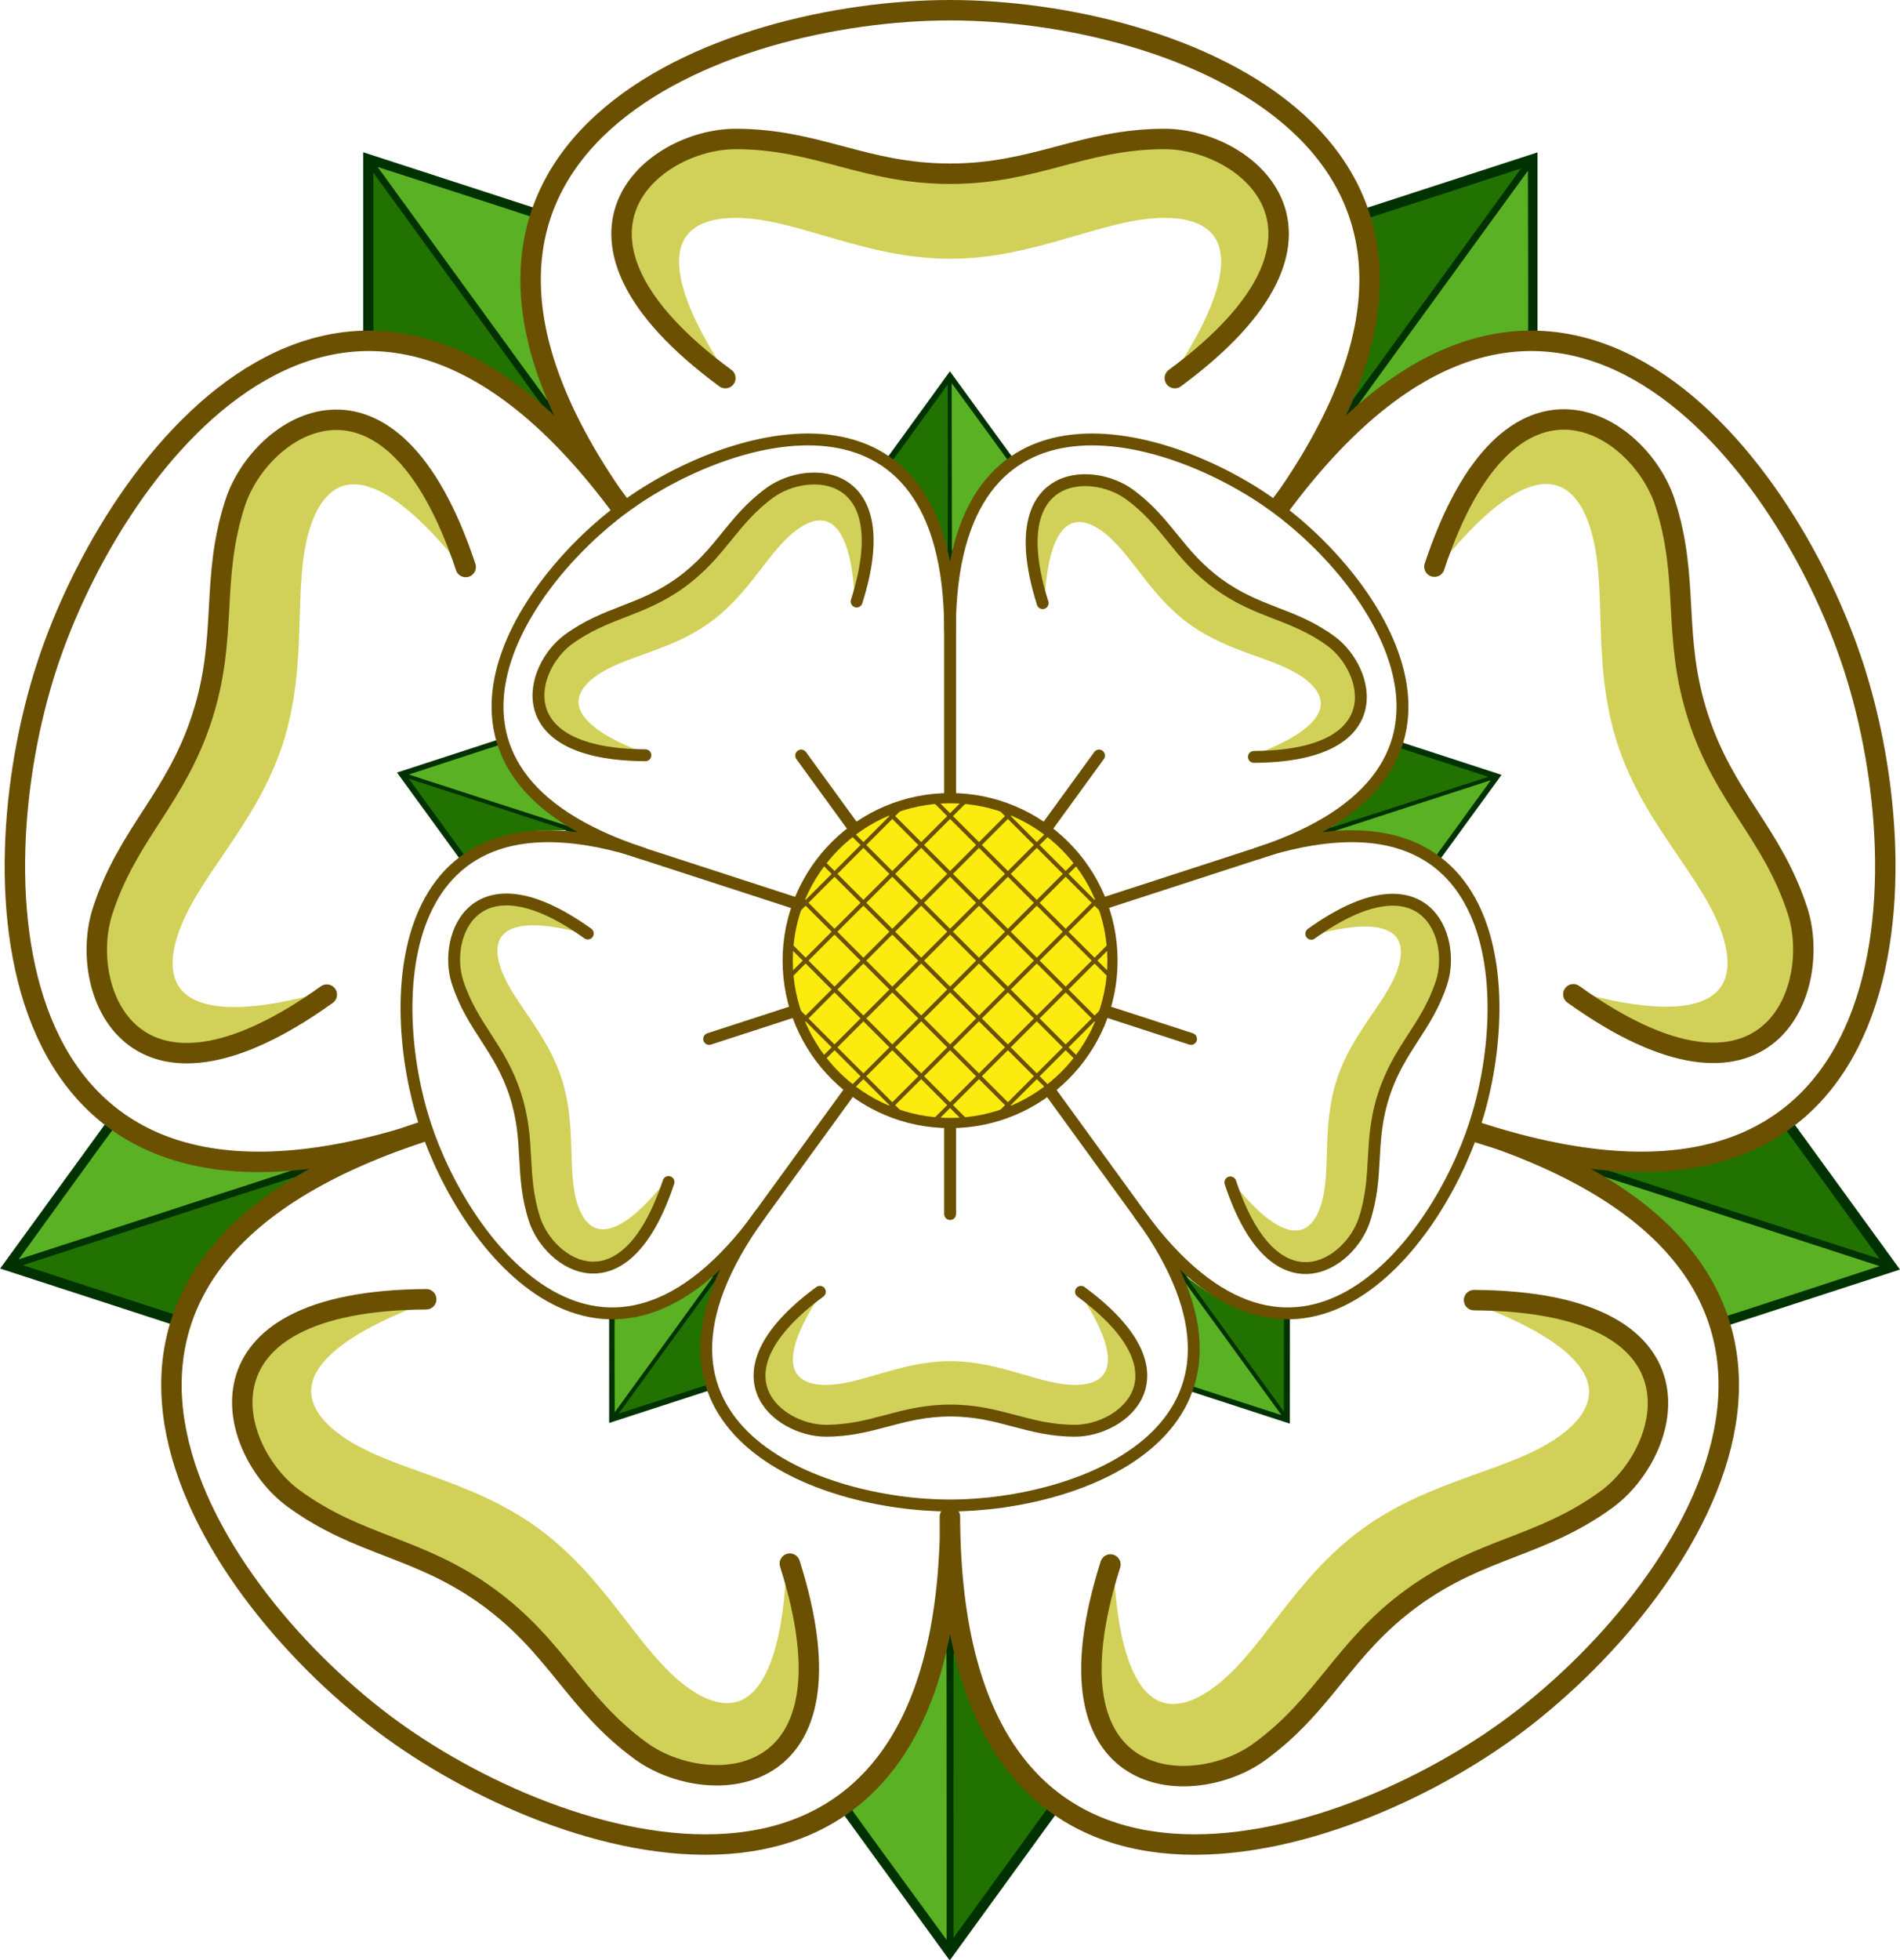 <?xml version="1.0" encoding="UTF-8"?>
<svg version="1.1" viewBox="0 0 929.96 958.91" xmlns="http://www.w3.org/2000/svg" xmlns:osb="http://www.openswatchbook.org/uri/2009/osb">
<defs>
<filter id="a">
<feGaussianBlur stdDeviation="3.29"/>
</filter>
</defs>
<g transform="translate(2.186)">
<g transform="matrix(-.809 .588 -.588 -.809 1630.4 375.72)" stroke-linecap="round">
<path d="m1182.6 358.7 100.6-138.46" fill="none" stroke="#003100" stroke-linecap="round" stroke-width="5"/>
<path d="m1197.5 335.15c0.148-0.121 18.871-25.828 41.607-57.126l41.334-56.908-38.171 12.301c-20.994 6.765-38.205 12.367-38.245 12.45-0.041 0.081 0.452 2.319 1.097 4.973 3.775 15.546 4.357 30.968 1.801 47.642-1.627 10.611-4.641 22.284-8.395 32.515-1.396 3.805-1.597 4.613-1.03 4.151z" fill="#217200"/>
<path d="m1285 305v-87l-82.742 26.884" fill="none" stroke="#003100" stroke-linecap="round" stroke-width="5"/>
<path d="m1200 337.65c0.069-0.178 18.732-25.929 41.473-57.223l41.347-56.899 0.096 40.104c0.054 22.057 0.044 40.156-0.022 40.221-0.064 0.064-2.345 0.287-5.069 0.494-15.951 1.214-30.799 5.426-45.866 13.01-9.588 4.827-19.759 11.3-28.33 18.032-3.188 2.504-3.894 2.944-3.63 2.263z" fill="#5ab124"/>
</g>
<g transform="matrix(-.809 -.588 .588 -.809 913.31 1551.3)" stroke-linecap="round">
<path d="m1182.6 358.7 100.6-138.46" fill="none" stroke="#003100" stroke-linecap="round" stroke-width="5"/>
<path d="m1197.5 335.15c0.148-0.121 18.871-25.828 41.607-57.126l41.334-56.908-38.171 12.301c-20.994 6.765-38.205 12.367-38.245 12.45-0.041 0.081 0.452 2.319 1.097 4.973 3.775 15.546 4.357 30.968 1.801 47.642-1.627 10.611-4.641 22.284-8.395 32.515-1.396 3.805-1.597 4.613-1.03 4.151z" fill="#217200"/>
<path d="m1285 305v-87l-82.742 26.884" fill="none" stroke="#003100" stroke-linecap="round" stroke-width="5"/>
<path d="m1200 337.65c0.069-0.178 18.732-25.929 41.473-57.223l41.347-56.899 0.096 40.104c0.054 22.057 0.044 40.156-0.022 40.221-0.064 0.064-2.345 0.287-5.069 0.494-15.951 1.214-30.799 5.426-45.866 13.01-9.588 4.827-19.759 11.3-28.33 18.032-3.188 2.504-3.894 2.944-3.63 2.263z" fill="#5ab124"/>
</g>
<g transform="matrix(.309 -.951 .951 .309 -426.32 1232.6)" stroke-linecap="round">
<path d="m1182.6 358.7 100.6-138.46" fill="none" stroke="#003100" stroke-linecap="round" stroke-width="5"/>
<path d="m1197.5 335.15c0.148-0.121 18.871-25.828 41.607-57.126l41.334-56.908-38.171 12.301c-20.994 6.765-38.205 12.367-38.245 12.45-0.041 0.081 0.452 2.319 1.097 4.973 3.775 15.546 4.357 30.968 1.801 47.642-1.627 10.611-4.641 22.284-8.395 32.515-1.396 3.805-1.597 4.613-1.03 4.151z" fill="#217200"/>
<path d="m1285 305v-87l-82.742 26.884" fill="none" stroke="#003100" stroke-linecap="round" stroke-width="5"/>
<path d="m1200 337.65c0.069-0.178 18.732-25.929 41.473-57.223l41.347-56.899 0.096 40.104c0.054 22.057 0.044 40.156-0.022 40.221-0.064 0.064-2.345 0.287-5.069 0.494-15.951 1.214-30.799 5.426-45.866 13.01-9.588 4.827-19.759 11.3-28.33 18.032-3.188 2.504-3.894 2.944-3.63 2.263z" fill="#5ab124"/>
</g>
<path d="m292.84 410 170-120 170 120-70 200h-205z" fill="#fff"/>
<g transform="translate(-537.16 -140)" stroke-linecap="round">
<path d="m1182.6 358.7 100.6-138.46" fill="none" stroke="#003100" stroke-linecap="round" stroke-width="5"/>
<path d="m1197.5 335.15c0.148-0.121 18.871-25.828 41.607-57.126l41.334-56.908-38.171 12.301c-20.994 6.765-38.205 12.367-38.245 12.45-0.041 0.081 0.452 2.319 1.097 4.973 3.775 15.546 4.357 30.968 1.801 47.642-1.627 10.611-4.641 22.284-8.395 32.515-1.396 3.805-1.597 4.613-1.03 4.151z" fill="#217200"/>
<path d="m1285 305v-87l-82.742 26.884" fill="none" stroke="#003100" stroke-linecap="round" stroke-width="5"/>
<path d="m1200 337.65c0.069-0.178 18.732-25.929 41.473-57.223l41.347-56.899 0.096 40.104c0.054 22.057 0.044 40.156-0.022 40.221-0.064 0.064-2.345 0.287-5.069 0.494-15.951 1.214-30.799 5.426-45.866 13.01-9.588 4.827-19.759 11.3-28.33 18.032-3.188 2.504-3.894 2.944-3.63 2.263z" fill="#5ab124"/>
</g>
<g transform="matrix(.309 .951 -.951 .309 733.97 -669.56)" stroke-linecap="round">
<path d="m1182.6 358.7 100.6-138.46" fill="none" stroke="#003100" stroke-linecap="round" stroke-width="5"/>
<path d="m1197.5 335.15c0.148-0.121 18.871-25.828 41.607-57.126l41.334-56.908-38.171 12.301c-20.994 6.765-38.205 12.367-38.245 12.45-0.041 0.081 0.452 2.319 1.097 4.973 3.775 15.546 4.357 30.968 1.801 47.642-1.627 10.611-4.641 22.284-8.395 32.515-1.396 3.805-1.597 4.613-1.03 4.151z" fill="#217200"/>
<path d="m1285 305v-87l-82.742 26.884" fill="none" stroke="#003100" stroke-linecap="round" stroke-width="5"/>
<path d="m1200 337.65c0.069-0.178 18.732-25.929 41.473-57.223l41.347-56.899 0.096 40.104c0.054 22.057 0.044 40.156-0.022 40.221-0.064 0.064-2.345 0.287-5.069 0.494-15.951 1.214-30.799 5.426-45.866 13.01-9.588 4.827-19.759 11.3-28.33 18.032-3.188 2.504-3.894 2.944-3.63 2.263z" fill="#5ab124"/>
</g>
<g transform="translate(-537.16 -140)" fill="#fff" stroke="#6a5000" stroke-linecap="round" stroke-width="10">
<path d="m840 390c-130-180 50-245 160-245s290 65 160 245"/>
<path d="m741.32 694.19c-211.36 68.014-217.56-123.26-183.57-227.88 33.992-104.62 151.43-255.72 282.45-76.46"/>
<path d="m1000.1 882.03c-0.629 222.04-184.46 168.82-273.45 104.16-88.992-64.656-196.41-223.04 14.565-292.25"/>
<path d="m1258.8 693.94c210.97 69.211 103.56 227.6 14.565 292.25-88.992 64.656-272.82 117.87-273.45-104.16"/>
<path d="m1159.8 389.85c131.02-179.26 248.46-28.156 282.45 76.46 33.992 104.62 27.796 295.89-183.57 227.88"/>
</g>
<g transform="matrix(-.581 0 0 -.581 1044 820.87)" stroke-linecap="round">
<path d="m1182.6 358.7 100.6-138.46" fill="none" stroke="#003100" stroke-linecap="round" stroke-width="5"/>
<path d="m1197.5 335.15c0.148-0.121 18.871-25.828 41.607-57.126l41.334-56.908-38.171 12.301c-20.994 6.765-38.205 12.367-38.245 12.45-0.041 0.081 0.452 2.319 1.097 4.973 3.775 15.546 4.357 30.968 1.801 47.642-1.627 10.611-4.641 22.284-8.395 32.515-1.396 3.805-1.597 4.613-1.03 4.151z" fill="#217200"/>
<path d="m1285 305v-87l-82.742 26.884" fill="none" stroke="#003100" stroke-linecap="round" stroke-width="5"/>
<path d="m1200 337.65c0.069-0.178 18.732-25.929 41.473-57.223l41.347-56.899 0.096 40.104c0.054 22.057 0.044 40.156-0.022 40.221-0.064 0.064-2.345 0.287-5.069 0.494-15.951 1.214-30.799 5.426-45.866 13.01-9.588 4.827-19.759 11.3-28.33 18.032-3.188 2.504-3.894 2.944-3.63 2.263z" fill="#5ab124"/>
</g>
<path d="m567.84 105c-30 0-63 20-105 20-42 0-75-20-105-20s-45 20-5 80c-95-70-35-117 5-117s63 17 105 17c42 0 65-17 105-17s100 47 5 117c40-60 25-80-5-80z" fill="#d1d159" filter="url(#a)" stroke="#d1d159" stroke-linecap="round" stroke-width="3.2"/>
<g transform="matrix(.47 -.342 .342 .47 -215.75 521.16)" stroke-linecap="round">
<path d="m1182.6 358.7 100.6-138.46" fill="none" stroke="#003100" stroke-linecap="round" stroke-width="5"/>
<path d="m1197.5 335.15c0.148-0.121 18.871-25.828 41.607-57.126l41.334-56.908-38.171 12.301c-20.994 6.765-38.205 12.367-38.245 12.45-0.041 0.081 0.452 2.319 1.097 4.973 3.775 15.546 4.357 30.968 1.801 47.642-1.627 10.611-4.641 22.284-8.395 32.515-1.396 3.805-1.597 4.613-1.03 4.151z" fill="#217200"/>
<path d="m1285 305v-87l-82.742 26.884" fill="none" stroke="#003100" stroke-linecap="round" stroke-width="5"/>
<path d="m1200 337.65c0.069-0.178 18.732-25.929 41.473-57.223l41.347-56.899 0.096 40.104c0.054 22.057 0.044 40.156-0.022 40.221-0.064 0.064-2.345 0.287-5.069 0.494-15.951 1.214-30.799 5.426-45.866 13.01-9.588 4.827-19.759 11.3-28.33 18.032-3.188 2.504-3.894 2.944-3.63 2.263z" fill="#5ab124"/>
</g>
<path d="m352.84 185c-95-70-35-117 5-117s63 17 105 17c42 0 65-17 105-17s100 47 5 117" fill="none" stroke="#6a5000" stroke-linecap="round" stroke-width="10"/>
<g transform="matrix(.309 -.951 .951 .309 -426.32 1232.6)" stroke-linecap="round">
<path d="m1105 245c-30 0-63 20-105 20-42 0-75-20-105-20s-45 20-5 80c-95-70-35-117 5-117s63 17 105 17c42 0 65-17 105-17s100 47 5 117c40-60 25-80-5-80z" fill="#d1d159" filter="url(#a)" stroke="#d1d159" stroke-width="3.2"/>
<path d="m890 325c-95-70-35-117 5-117s63 17 105 17c42 0 65-17 105-17s100 47 5 117" fill="none" stroke="#6a5000" stroke-width="10"/>
</g>
<g transform="matrix(-.809 -.588 .588 -.809 913.31 1551.3)" stroke-linecap="round">
<path d="m1105 245c-30 0-63 20-105 20-42 0-75-20-105-20s-45 20-5 80c-95-70-35-117 5-117s63 17 105 17c42 0 65-17 105-17s100 47 5 117c40-60 25-80-5-80z" fill="#d1d159" filter="url(#a)" stroke="#d1d159" stroke-width="3.2"/>
<path d="m890 325c-95-70-35-117 5-117s63 17 105 17c42 0 65-17 105-17s100 47 5 117" fill="none" stroke="#6a5000" stroke-width="10"/>
</g>
<g transform="matrix(-.18 .553 -.553 -.18 979.54 23.194)" stroke-linecap="round">
<path d="m1182.6 358.7 100.6-138.46" fill="none" stroke="#003100" stroke-linecap="round" stroke-width="5"/>
<path d="m1197.5 335.15c0.148-0.121 18.871-25.828 41.607-57.126l41.334-56.908-38.171 12.301c-20.994 6.765-38.205 12.367-38.245 12.45-0.041 0.081 0.452 2.319 1.097 4.973 3.775 15.546 4.357 30.968 1.801 47.642-1.627 10.611-4.641 22.284-8.395 32.515-1.396 3.805-1.597 4.613-1.03 4.151z" fill="#217200"/>
<path d="m1285 305v-87l-82.742 26.884" fill="none" stroke="#003100" stroke-linecap="round" stroke-width="5"/>
<path d="m1200 337.65c0.069-0.178 18.732-25.929 41.473-57.223l41.347-56.899 0.096 40.104c0.054 22.057 0.044 40.156-0.022 40.221-0.064 0.064-2.345 0.287-5.069 0.494-15.951 1.214-30.799 5.426-45.866 13.01-9.588 4.827-19.759 11.3-28.33 18.032-3.188 2.504-3.894 2.944-3.63 2.263z" fill="#5ab124"/>
</g>
<g transform="matrix(-.809 .588 -.588 -.809 1630.4 375.72)" stroke-linecap="round">
<path d="m1105 245c-30 0-63 20-105 20-42 0-75-20-105-20s-45 20-5 80c-95-70-35-117 5-117s63 17 105 17c42 0 65-17 105-17s100 47 5 117c40-60 25-80-5-80z" fill="#d1d159" filter="url(#a)" stroke="#d1d159" stroke-width="3.2"/>
<path d="m890 325c-95-70-35-117 5-117s63 17 105 17c42 0 65-17 105-17s100 47 5 117" fill="none" stroke="#6a5000" stroke-width="10"/>
</g>
<g transform="matrix(.47 .342 -.342 .47 201 -162.04)" stroke-linecap="round">
<path d="m1182.6 358.7 100.6-138.46" fill="none" stroke="#003100" stroke-linecap="round" stroke-width="5"/>
<path d="m1197.5 335.15c0.148-0.121 18.871-25.828 41.607-57.126l41.334-56.908-38.171 12.301c-20.994 6.765-38.205 12.367-38.245 12.45-0.041 0.081 0.452 2.319 1.097 4.973 3.775 15.546 4.357 30.968 1.801 47.642-1.627 10.611-4.641 22.284-8.395 32.515-1.396 3.805-1.597 4.613-1.03 4.151z" fill="#217200"/>
<path d="m1285 305v-87l-82.742 26.884" fill="none" stroke="#003100" stroke-linecap="round" stroke-width="5"/>
<path d="m1200 337.65c0.069-0.178 18.732-25.929 41.473-57.223l41.347-56.899 0.096 40.104c0.054 22.057 0.044 40.156-0.022 40.221-0.064 0.064-2.345 0.287-5.069 0.494-15.951 1.214-30.799 5.426-45.866 13.01-9.588 4.827-19.759 11.3-28.33 18.032-3.188 2.504-3.894 2.944-3.63 2.263z" fill="#5ab124"/>
</g>
<g transform="matrix(.309 .951 -.951 .309 733.97 -669.56)" stroke-linecap="round">
<path d="m1105 245c-30 0-63 20-105 20-42 0-75-20-105-20s-45 20-5 80c-95-70-35-117 5-117s63 17 105 17c42 0 65-17 105-17s100 47 5 117c40-60 25-80-5-80z" fill="#d1d159" filter="url(#a)" stroke="#d1d159" stroke-width="3.2"/>
<path d="m890 325c-95-70-35-117 5-117s63 17 105 17c42 0 65-17 105-17s100 47 5 117" fill="none" stroke="#6a5000" stroke-width="10"/>
</g>
<g transform="matrix(-.18 -.553 .553 -.18 305.23 1128.6)" stroke-linecap="round">
<path d="m1182.6 358.7 100.6-138.46" fill="none" stroke="#003100" stroke-linecap="round" stroke-width="5"/>
<path d="m1197.5 335.15c0.148-0.121 18.871-25.828 41.607-57.126l41.334-56.908-38.171 12.301c-20.994 6.765-38.205 12.367-38.245 12.45-0.041 0.081 0.452 2.319 1.097 4.973 3.775 15.546 4.357 30.968 1.801 47.642-1.627 10.611-4.641 22.284-8.395 32.515-1.396 3.805-1.597 4.613-1.03 4.151z" fill="#217200"/>
<path d="m1285 305v-87l-82.742 26.884" fill="none" stroke="#003100" stroke-linecap="round" stroke-width="5"/>
<path d="m1200 337.65c0.069-0.178 18.732-25.929 41.473-57.223l41.347-56.899 0.096 40.104c0.054 22.057 0.044 40.156-0.022 40.221-0.064 0.064-2.345 0.287-5.069 0.494-15.951 1.214-30.799 5.426-45.866 13.01-9.588 4.827-19.759 11.3-28.33 18.032-3.188 2.504-3.894 2.944-3.63 2.263z" fill="#5ab124"/>
</g>
<path d="m369.93 594.31c-76.142 104.18-144.39 16.363-164.15-44.435-19.755-60.799-16.154-171.96 106.68-132.43" fill="#fff" stroke="#6a5000" stroke-linecap="round" stroke-width="5.812"/>
<path d="m555.78 594.22c75.551 104.61-29.058 142.38-92.986 142.38-63.928 0-168.54-37.775-92.986-142.38" fill="#fff" stroke="#6a5000" stroke-linecap="round" stroke-width="5.812"/>
<path d="m613.13 417.44c122.84-39.527 126.44 71.635 106.68 132.43-19.755 60.799-88.007 148.61-164.15 44.435" fill="#fff" stroke="#6a5000" stroke-linecap="round" stroke-width="5.812"/>
<path d="m462.72 308.27c0.366-129.04 107.2-98.111 158.92-60.536 51.718 37.576 114.14 129.62-8.464 169.85" fill="#fff" stroke="#6a5000" stroke-linecap="round" stroke-width="5.812"/>
<path d="m312.42 417.58c-122.61-40.223-60.183-132.27-8.464-169.85 51.719-37.576 158.55-68.502 158.92 60.536" fill="#fff" stroke="#6a5000" stroke-linecap="round" stroke-width="5.812"/>
<path d="m462.84 302v110" fill="none" stroke="#6a5000" stroke-linecap="round" stroke-width="5.812"/>
<path transform="matrix(-.18 -.553 .553 -.18 305.23 1128.6)" d="m1105 245c-30 0-63 20-105 20-42 0-75-20-105-20s-45 20-5 80c-95-70-35-117 5-117s63 17 105 17c42 0 65-17 105-17s100 47 5 117c40-60 25-80-5-80z" fill="#d1d159" filter="url(#a)" stroke="#d1d159" stroke-linecap="round" stroke-width="3.2"/>
<path d="m325.03 578.34c-21.629 65.079-58.382 40.357-65.566 18.248s-1.918-37.874-9.461-61.088c-7.543-23.214-21.069-32.874-28.253-54.982s8.019-63.712 63.77-23.775" fill="none" stroke="#6a5000" stroke-linecap="round" stroke-width="5.812"/>
<g transform="matrix(-.581 0 0 -.581 1044 820.87)" stroke-linecap="round">
<path d="m1105 245c-30 0-63 20-105 20-42 0-75-20-105-20s-45 20-5 80c-95-70-35-117 5-117s63 17 105 17c42 0 65-17 105-17s100 47 5 117c40-60 25-80-5-80z" fill="#d1d159" filter="url(#a)" stroke="#d1d159" stroke-width="3.2"/>
<path d="m890 325c-95-70-35-117 5-117s63 17 105 17c42 0 65-17 105-17s100 47 5 117" fill="none" stroke="#6a5000" stroke-width="10"/>
</g>
<g transform="matrix(-.18 .553 -.553 -.18 979.54 23.194)" stroke-linecap="round">
<path d="m1105 245c-30 0-63 20-105 20-42 0-75-20-105-20s-45 20-5 80c-95-70-35-117 5-117s63 17 105 17c42 0 65-17 105-17s100 47 5 117c40-60 25-80-5-80z" fill="#d1d159" filter="url(#a)" stroke="#d1d159" stroke-width="3.2"/>
<path d="m890 325c-95-70-35-117 5-117s63 17 105 17c42 0 65-17 105-17s100 47 5 117" fill="none" stroke="#6a5000" stroke-width="10"/>
</g>
<g transform="matrix(.47 .342 -.342 .47 201 -162.04)" stroke-linecap="round">
<path d="m1105 245c-30 0-63 20-105 20-42 0-75-20-105-20s-45 20-5 80c-95-70-35-117 5-117s63 17 105 17c42 0 65-17 105-17s100 47 5 117c40-60 25-80-5-80z" fill="#d1d159" filter="url(#a)" stroke="#d1d159" stroke-width="3.2"/>
<path d="m890 325c-95-70-35-117 5-117s63 17 105 17c42 0 65-17 105-17s100 47 5 117" fill="none" stroke="#6a5000" stroke-width="10"/>
</g>
<g transform="matrix(.47 -.342 .342 .47 -215.75 521.16)" stroke-linecap="round">
<path d="m1105 245c-30 0-63 20-105 20-42 0-75-20-105-20s-45 20-5 80c-95-70-35-117 5-117s63 17 105 17c42 0 65-17 105-17s100 47 5 117c40-60 25-80-5-80z" fill="#d1d159" filter="url(#a)" stroke="#d1d159" stroke-width="3.2"/>
<path d="m890 325c-95-70-35-117 5-117s63 17 105 17c42 0 65-17 105-17s100 47 5 117" fill="none" stroke="#6a5000" stroke-width="10"/>
</g>
<path d="m298.01 412.96 104.62 33.992" fill="none" stroke="#6a5000" stroke-linecap="round" stroke-width="5.812"/>
<path d="m361.57 605.62 64.656-88.992" fill="none" stroke="#6a5000" stroke-linecap="round" stroke-width="5.812"/>
<path d="m562.47 603.62-64.656-88.992" fill="none" stroke="#6a5000" stroke-linecap="round" stroke-width="5.812"/>
<path d="m620.88 415.08-104.62 33.992" fill="none" stroke="#6a5000" stroke-linecap="round" stroke-width="5.812"/>
<path d="m462.84 594v-54" fill="none" stroke="#6a5000" stroke-linecap="round" stroke-width="5.812"/>
<path d="m580.77 508.32-51.357-16.687" fill="none" stroke="#6a5000" stroke-linecap="round" stroke-width="5.812"/>
<path d="m535.73 369.68-31.74 43.687" fill="none" stroke="#6a5000" stroke-linecap="round" stroke-width="5.812"/>
<path d="m389.96 369.68 31.74 43.687" fill="none" stroke="#6a5000" stroke-linecap="round" stroke-width="5.812"/>
<path d="m344.91 508.32 51.357-16.687" fill="none" stroke="#6a5000" stroke-linecap="round" stroke-width="5.812"/>
<circle cx="462.84" cy="470" r="79.479" fill="#fbeb0f" stroke="#6a5000" stroke-linecap="round" stroke-width="5"/>
<path d="m388.59 494.75 49.497 49.497" fill="none" stroke="#6a5000" stroke-linecap="round" stroke-width="2"/>
<path d="m487.59 395.75 49.498 49.497" fill="none" stroke="#6a5000" stroke-linecap="round" stroke-width="2"/>
<path d="m455.77 392.22 84.853 84.853" fill="none" stroke="#6a5000" stroke-linecap="round" stroke-width="2"/>
<path d="m431.02 395.75 106.07 106.07" fill="none" stroke="#6a5000" stroke-linecap="round" stroke-width="2"/>
<path d="m385.06 462.93 84.853 84.853" fill="none" stroke="#6a5000" stroke-linecap="round" stroke-width="2"/>
<path d="m388.59 438.18 106.07 106.07" fill="none" stroke="#6a5000" stroke-linecap="round" stroke-width="2"/>
<path d="m399.2 420.5 113.14 113.14" fill="none" stroke="#6a5000" stroke-linecap="round" stroke-width="2"/>
<path d="m526.48 519.5-113.14-113.14" fill="none" stroke="#6a5000" stroke-linecap="round" stroke-width="2"/>
<path d="m487.59 544.25 49.498-49.497" fill="none" stroke="#6a5000" stroke-linecap="round" stroke-width="2"/>
<path d="m388.59 445.25 49.497-49.498" fill="none" stroke="#6a5000" stroke-linecap="round" stroke-width="2"/>
<path d="m385.06 477.07 84.853-84.853" fill="none" stroke="#6a5000" stroke-linecap="round" stroke-width="2"/>
<path d="m388.59 501.82 106.07-106.07" fill="none" stroke="#6a5000" stroke-linecap="round" stroke-width="2"/>
<path d="m455.77 547.78 84.853-84.853" fill="none" stroke="#6a5000" stroke-linecap="round" stroke-width="2"/>
<path d="m431.02 544.25 106.07-106.07" fill="none" stroke="#6a5000" stroke-linecap="round" stroke-width="2"/>
<path d="m413.34 533.64 113.14-113.14" fill="none" stroke="#6a5000" stroke-linecap="round" stroke-width="2"/>
<path d="m512.34 406.36-113.14 113.14" fill="none" stroke="#6a5000" stroke-linecap="round" stroke-width="2"/>
</g>
</svg>

